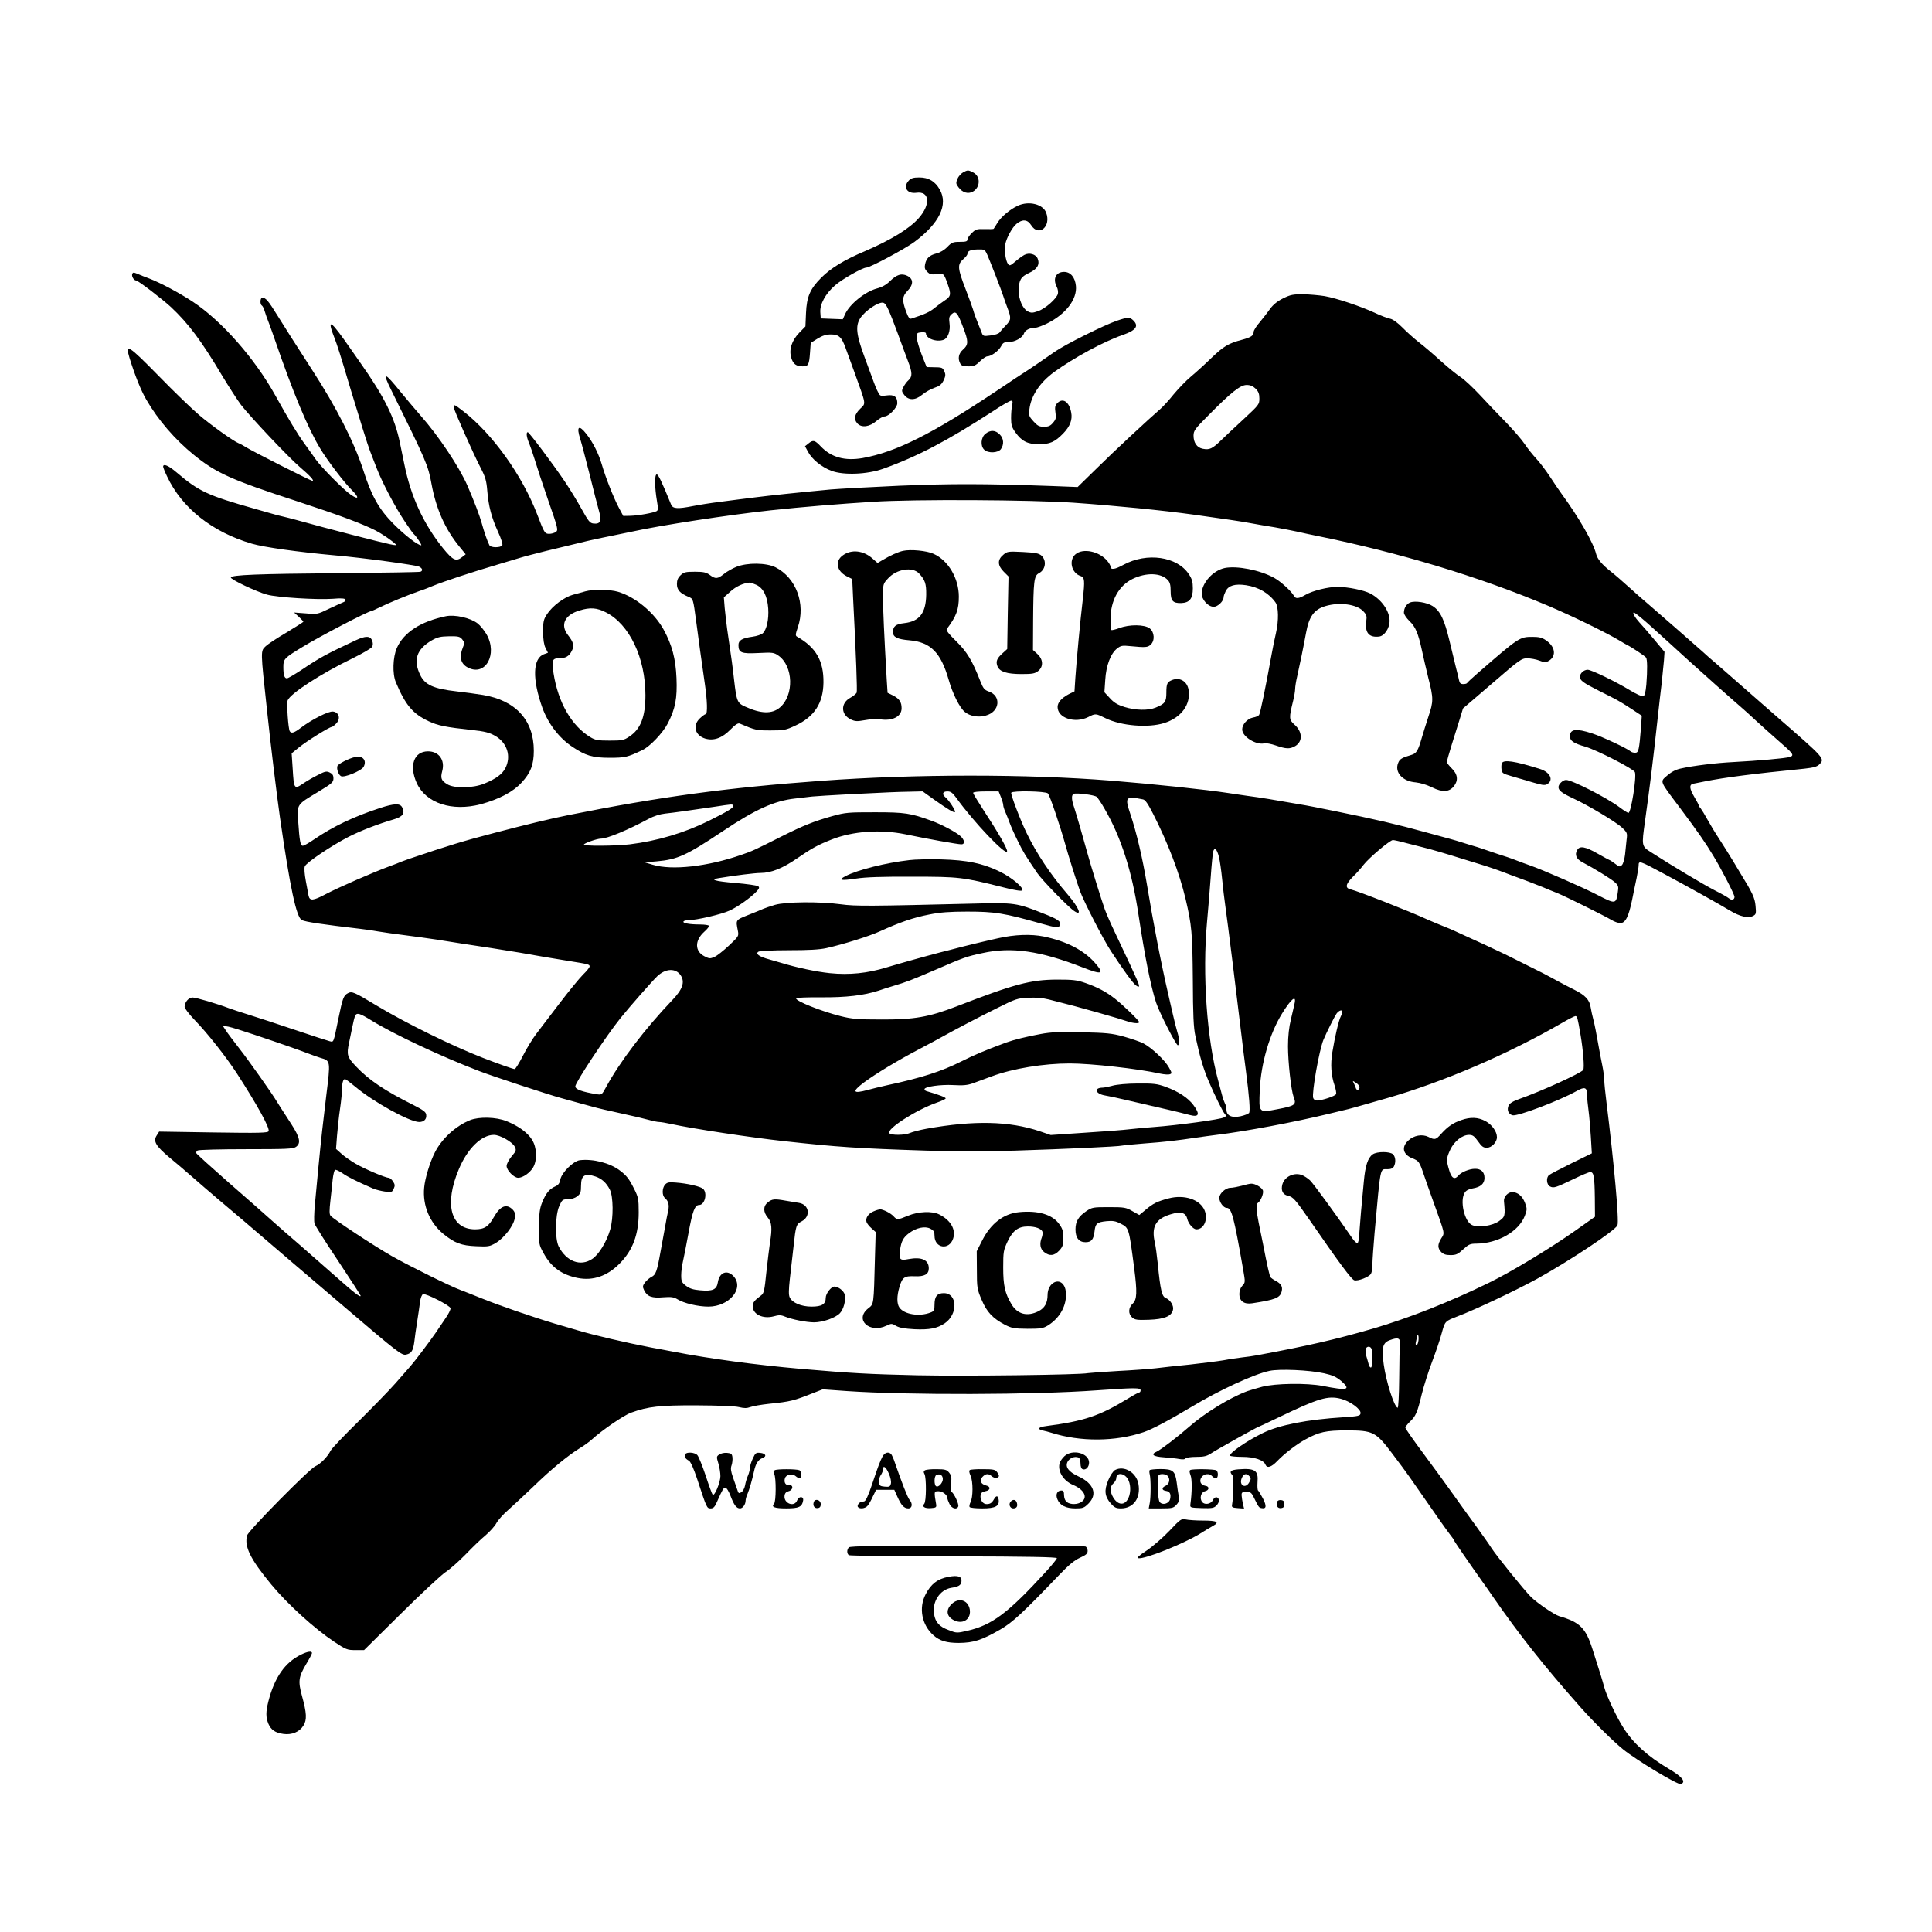 <?xml version="1.0" standalone="no"?>
<!DOCTYPE svg PUBLIC "-//W3C//DTD SVG 20010904//EN"
 "http://www.w3.org/TR/2001/REC-SVG-20010904/DTD/svg10.dtd">
<svg version="1.0" xmlns="http://www.w3.org/2000/svg"
 width="1350pt" height="1350pt" viewBox="0 0 1350 1350"
 preserveAspectRatio="xMidYMid meet">
<g transform="translate(0,1350) scale(0.1,-0.1)"
fill="#000000" stroke="none">
<path d="M6729 12295 c-14 -8 -32 -28 -39 -45 -11 -28 -11 -34 7 -58 28 -38
67 -50 101 -31 53 30 55 107 2 134 -35 18 -38 18 -71 0z"/>
<path d="M6350 12238 c-42 -45 -12 -94 53 -85 93 13 102 -80 17 -177 -65 -74
-195 -153 -376 -231 -145 -61 -239 -119 -304 -184 -80 -80 -103 -134 -108
-249 l-4 -93 -43 -44 c-53 -55 -73 -118 -56 -175 13 -44 35 -60 80 -60 39 0
45 11 51 95 l5 69 48 30 c34 21 60 29 93 29 55 0 75 -18 102 -93 11 -30 39
-107 62 -170 84 -234 82 -216 41 -256 -41 -40 -47 -73 -20 -103 30 -32 86 -24
134 18 20 17 45 31 56 31 29 0 89 62 89 92 0 46 -22 62 -73 55 -44 -6 -48 -5
-61 22 -9 16 -22 46 -29 67 -8 22 -38 102 -66 179 -58 157 -64 216 -31 270 34
54 134 121 164 109 19 -7 37 -47 101 -219 26 -72 58 -158 71 -192 29 -76 30
-104 3 -129 -12 -10 -28 -32 -36 -48 -14 -26 -13 -31 5 -55 30 -40 77 -40 126
1 22 18 60 40 85 48 36 12 50 23 64 51 14 30 16 41 6 63 -13 29 -15 29 -79 30
l-45 1 -34 85 c-18 47 -34 101 -35 120 -1 32 1 35 32 38 18 2 32 -1 32 -7 0
-37 75 -64 125 -45 29 12 47 62 40 113 -5 40 -3 50 15 66 28 25 41 12 79 -90
39 -100 39 -123 1 -157 -32 -28 -39 -63 -20 -99 8 -14 21 -19 56 -19 38 0 51
5 81 35 20 19 43 35 52 35 27 0 79 38 96 70 13 25 21 30 53 30 44 0 97 30 107
60 7 23 42 40 79 40 13 0 50 14 83 30 131 65 210 169 201 262 -6 61 -38 98
-83 98 -57 0 -80 -48 -51 -104 8 -15 11 -37 8 -49 -9 -34 -88 -104 -138 -121
-40 -14 -49 -14 -74 -1 -34 18 -62 83 -62 145 1 72 15 96 71 122 58 26 78 59
62 100 -12 32 -59 45 -93 27 -13 -7 -41 -27 -63 -46 -36 -31 -41 -32 -52 -17
-16 22 -27 97 -19 136 10 48 48 118 79 144 41 34 77 31 102 -9 53 -85 142 -10
105 87 -22 59 -120 84 -197 49 -55 -25 -118 -78 -144 -121 -12 -20 -24 -39
-26 -41 -1 -2 -30 -3 -63 -2 -55 2 -63 -1 -90 -28 -17 -16 -30 -37 -30 -45 0
-13 -11 -16 -53 -16 -48 0 -57 -4 -87 -35 -21 -22 -51 -40 -77 -46 -49 -13
-70 -33 -79 -76 -5 -24 -1 -36 15 -52 19 -19 29 -21 66 -16 48 8 51 5 79 -76
23 -66 20 -81 -22 -108 -20 -13 -53 -38 -73 -54 -31 -26 -69 -44 -160 -73 -13
-5 -22 7 -38 50 -28 77 -27 104 8 141 46 47 45 86 0 108 -41 19 -74 8 -122
-39 -23 -23 -53 -40 -87 -49 -85 -22 -196 -112 -226 -183 l-15 -33 -77 3 -77
3 -3 43 c-4 56 36 130 103 188 47 42 192 124 218 124 26 0 271 131 337 180
173 129 237 259 177 365 -33 58 -78 85 -143 85 -42 0 -58 -5 -74 -22z m550
-521 c23 -54 97 -244 109 -282 5 -17 19 -55 30 -85 28 -73 27 -85 -11 -124
-18 -18 -37 -40 -43 -49 -6 -8 -32 -18 -63 -21 -50 -6 -53 -6 -63 21 -37 91
-52 131 -59 158 -5 17 -29 83 -54 148 -55 142 -57 169 -16 205 17 15 30 31 30
37 0 21 20 30 70 32 51 1 51 1 70 -40z"/>
<path d="M924 11585 c-6 -16 12 -45 27 -45 14 0 187 -133 245 -187 122 -115
211 -234 355 -476 49 -81 109 -174 133 -206 66 -85 334 -369 413 -436 68 -58
102 -95 86 -95 -11 0 -410 202 -459 232 -21 13 -47 28 -57 31 -34 13 -194 127
-278 199 -46 39 -173 161 -281 272 -212 216 -235 230 -203 125 37 -120 80
-228 117 -291 82 -142 201 -280 333 -387 157 -127 259 -173 725 -325 290 -95
455 -157 545 -203 44 -23 112 -69 140 -96 16 -15 -29 -5 -305 66 -162 42 -246
64 -390 104 -30 8 -71 19 -90 23 -19 4 -62 15 -95 25 -33 9 -80 23 -105 30
-330 93 -391 122 -546 254 -56 48 -94 64 -94 40 0 -5 12 -36 27 -67 104 -222
316 -390 593 -471 86 -25 320 -58 585 -82 187 -16 563 -67 585 -79 23 -12 26
-28 8 -35 -7 -3 -265 -7 -573 -10 -568 -5 -746 -12 -752 -30 -4 -13 179 -100
253 -120 73 -20 351 -37 460 -29 56 5 83 3 88 -5 4 -6 -3 -15 -17 -20 -13 -5
-58 -26 -101 -46 -76 -37 -79 -38 -159 -31 l-82 6 33 -30 c17 -16 32 -32 32
-34 0 -3 -53 -36 -117 -75 -65 -38 -130 -81 -146 -96 -37 -35 -37 -25 9 -450
25 -238 69 -598 90 -745 71 -495 115 -700 153 -719 25 -13 149 -31 406 -61 39
-4 97 -13 130 -19 33 -6 116 -17 185 -26 69 -9 167 -22 218 -30 117 -19 259
-41 387 -60 131 -20 272 -44 365 -61 41 -7 120 -20 175 -29 139 -22 145 -24
145 -38 0 -7 -21 -33 -46 -57 -25 -25 -98 -114 -162 -198 -65 -85 -138 -181
-164 -215 -26 -34 -69 -104 -94 -154 -26 -51 -52 -93 -58 -93 -11 0 -118 38
-221 78 -214 83 -540 243 -744 366 -157 95 -172 101 -200 86 -30 -16 -37 -34
-66 -176 -36 -176 -32 -167 -63 -159 -15 4 -124 39 -242 79 -118 40 -262 87
-320 105 -58 18 -121 39 -140 46 -78 30 -230 75 -254 75 -28 0 -56 -33 -56
-65 0 -11 30 -50 68 -90 90 -92 220 -257 297 -375 141 -218 231 -381 222 -404
-5 -12 -57 -14 -385 -9 l-380 6 -17 -27 c-26 -40 -7 -73 88 -153 45 -37 118
-99 162 -138 44 -39 120 -104 168 -145 142 -120 246 -208 363 -309 60 -51 147
-126 194 -166 47 -40 197 -168 333 -284 377 -322 405 -344 436 -336 36 8 48
28 56 88 3 29 12 93 20 142 8 50 17 112 20 138 4 28 12 50 21 54 19 7 188 -79
192 -98 2 -9 -15 -43 -38 -75 -22 -33 -52 -77 -67 -99 -39 -57 -143 -195 -174
-230 -14 -16 -61 -70 -105 -120 -43 -49 -160 -169 -259 -267 -99 -97 -187
-189 -195 -205 -21 -42 -71 -93 -106 -108 -41 -17 -467 -449 -477 -483 -22
-77 22 -166 168 -343 113 -137 301 -308 439 -400 84 -56 93 -59 150 -59 l60 0
256 253 c140 139 281 270 312 291 32 21 95 77 141 124 46 48 109 109 141 135
31 27 65 65 75 85 11 20 48 62 83 92 34 30 112 103 173 161 124 121 244 219
325 269 30 18 69 46 85 61 71 65 224 170 275 188 119 43 199 52 458 51 151 -1
266 -5 295 -12 37 -9 55 -9 80 0 18 7 77 17 132 23 148 15 172 21 312 77 l62
24 168 -12 c421 -29 1309 -27 1748 5 269 19 305 19 305 0 0 -8 -4 -15 -10 -15
-5 0 -40 -19 -77 -42 -202 -123 -307 -158 -575 -193 -53 -7 -63 -21 -20 -31
15 -3 41 -10 57 -15 203 -65 450 -63 647 4 59 20 176 82 333 176 196 118 437
229 546 252 69 15 278 6 381 -17 59 -13 85 -25 119 -53 72 -63 48 -70 -130
-35 -111 21 -328 18 -421 -6 -41 -11 -88 -25 -105 -31 -121 -45 -296 -152
-405 -248 -81 -71 -197 -160 -227 -174 -45 -20 -26 -35 50 -40 39 -3 88 -8
108 -12 23 -4 39 -3 43 4 4 6 36 11 74 11 54 0 74 5 102 23 35 24 327 187 334
187 2 0 68 31 147 69 273 131 338 150 428 127 64 -16 142 -73 138 -101 -2 -18
-12 -21 -117 -28 -257 -16 -450 -54 -565 -110 -115 -56 -239 -142 -229 -159 3
-4 41 -8 85 -8 84 0 150 -22 162 -55 11 -26 41 -17 82 26 50 52 136 118 197
151 95 52 143 63 288 63 184 0 204 -10 317 -160 46 -60 101 -135 122 -165 190
-274 258 -370 282 -401 16 -20 29 -39 29 -42 0 -5 113 -169 197 -287 18 -25
53 -74 77 -110 182 -263 353 -479 606 -765 89 -101 232 -243 302 -299 97 -78
383 -250 403 -242 39 14 10 51 -82 105 -149 88 -250 179 -318 286 -47 72 -120
227 -135 285 -11 42 -33 113 -82 265 -47 149 -88 190 -233 232 -36 11 -154 92
-198 135 -49 50 -237 282 -276 342 -14 23 -64 93 -111 158 -47 64 -119 164
-160 222 -41 58 -132 183 -202 277 -71 95 -128 177 -128 183 0 6 14 24 30 40
43 40 54 66 84 191 15 61 48 164 73 230 25 66 56 156 67 199 24 86 21 83 116
120 126 48 406 181 552 261 229 127 545 337 560 373 13 31 -25 445 -77 862 -8
63 -15 131 -15 151 0 20 -6 67 -14 105 -8 38 -22 112 -31 164 -9 52 -22 120
-30 150 -8 30 -17 71 -20 91 -8 53 -38 85 -114 123 -36 18 -93 47 -126 66 -83
45 -96 52 -210 108 -55 27 -109 54 -120 60 -11 6 -90 43 -175 83 -85 39 -173
79 -195 89 -22 11 -64 28 -94 40 -30 12 -78 32 -105 44 -121 56 -491 201 -537
211 -42 9 -37 37 14 88 24 23 58 61 75 84 38 49 185 173 205 173 8 0 50 -9 93
-21 44 -11 95 -24 114 -29 59 -14 170 -47 275 -80 55 -17 114 -35 130 -40 47
-14 115 -37 175 -60 30 -12 66 -25 80 -30 35 -12 115 -43 178 -68 28 -12 76
-32 105 -43 63 -26 328 -158 377 -187 19 -12 47 -22 62 -22 36 0 58 45 82 160
9 47 24 117 32 155 8 39 14 78 14 87 0 36 6 34 170 -54 163 -87 405 -222 467
-260 71 -43 129 -56 163 -38 21 11 22 17 17 71 -5 55 -21 90 -107 229 -5 8
-28 47 -51 85 -23 39 -66 106 -94 150 -29 44 -67 107 -85 140 -18 33 -39 67
-46 76 -8 8 -14 18 -14 22 0 3 -13 29 -30 57 -36 61 -38 88 -7 94 12 2 48 10
80 16 141 28 336 53 696 89 63 7 88 14 103 29 41 41 41 41 -288 327 -50 44
-156 136 -234 205 -78 69 -168 147 -199 174 -31 26 -72 62 -91 80 -48 43 -320
281 -383 335 -29 24 -88 76 -132 116 -44 40 -103 91 -131 113 -61 48 -92 86
-101 121 -18 77 -120 255 -243 423 -17 23 -53 77 -80 118 -27 41 -70 98 -95
125 -26 28 -62 73 -81 102 -19 29 -78 97 -131 152 -54 55 -136 141 -183 192
-47 50 -107 107 -135 125 -27 17 -90 69 -140 114 -49 45 -117 103 -150 128
-33 26 -85 72 -115 103 -35 35 -67 58 -86 62 -17 3 -65 21 -105 40 -99 46
-268 103 -353 118 -38 6 -105 12 -150 13 -71 0 -88 -3 -141 -29 -40 -20 -69
-44 -90 -73 -16 -23 -49 -65 -72 -93 -24 -27 -43 -58 -43 -68 0 -26 -18 -38
-81 -55 -95 -25 -128 -45 -212 -125 -45 -44 -110 -103 -145 -132 -35 -29 -88
-85 -120 -123 -31 -39 -72 -84 -91 -101 -89 -77 -329 -300 -448 -418 l-133
-130 -182 7 c-474 17 -704 17 -1063 2 -203 -9 -419 -21 -480 -26 -236 -22
-425 -42 -535 -56 -63 -8 -169 -21 -235 -30 -66 -8 -153 -22 -193 -30 -106
-21 -140 -19 -152 9 -66 162 -90 212 -101 212 -16 0 -15 -90 2 -189 8 -46 8
-61 -2 -67 -20 -12 -130 -32 -184 -33 l-50 -1 -32 60 c-36 68 -92 210 -118
300 -21 73 -62 155 -107 212 -54 69 -72 54 -43 -36 8 -25 37 -136 65 -246 27
-110 57 -226 66 -257 20 -68 10 -91 -39 -86 -25 3 -35 15 -84 103 -30 55 -83
141 -116 190 -83 123 -250 345 -259 345 -13 0 -9 -35 9 -76 9 -22 26 -73 39
-114 12 -41 54 -169 94 -284 69 -198 72 -210 54 -223 -10 -7 -31 -13 -46 -13
-31 0 -35 6 -84 135 -105 274 -313 564 -516 721 -62 48 -68 51 -68 30 0 -18
137 -326 189 -426 33 -64 40 -88 46 -160 9 -108 29 -184 75 -286 22 -47 34
-87 30 -94 -11 -18 -81 -18 -90 0 -14 26 -37 93 -54 155 -16 57 -51 148 -99
260 -58 133 -203 350 -327 490 -34 39 -95 111 -136 161 -120 149 -137 152 -68
14 242 -490 256 -522 279 -650 33 -179 96 -319 199 -444 l40 -49 -23 -18 c-43
-35 -65 -26 -135 60 -136 169 -225 361 -270 584 -9 42 -23 112 -32 155 -35
172 -108 319 -276 557 -42 61 -94 134 -115 164 -21 30 -50 68 -65 85 -36 40
-37 18 -4 -67 23 -59 42 -118 116 -367 58 -193 121 -395 135 -430 7 -19 28
-73 46 -119 41 -106 134 -281 201 -380 28 -42 54 -78 58 -81 17 -14 61 -80 53
-80 -24 0 -115 71 -193 149 -102 103 -154 195 -211 374 -64 197 -188 441 -361
707 -127 197 -177 275 -239 375 -63 102 -82 125 -106 125 -15 0 -18 -46 -3
-55 5 -3 14 -20 19 -38 5 -18 19 -57 31 -87 11 -30 30 -82 41 -115 126 -366
229 -615 317 -760 49 -82 170 -241 223 -292 50 -50 46 -67 -8 -31 -50 33 -213
198 -249 251 -16 23 -52 74 -80 112 -45 62 -111 171 -198 328 -145 262 -376
524 -578 658 -95 63 -231 135 -308 164 -25 9 -60 23 -78 31 -29 12 -33 12 -38
-1z m7850 -801 c20 -20 26 -37 26 -69 0 -41 -4 -45 -107 -141 -59 -54 -132
-123 -161 -151 -61 -59 -80 -68 -127 -59 -41 8 -65 42 -65 92 0 34 9 47 103
141 160 162 224 213 268 213 26 0 44 -8 63 -26z m-1269 -797 c297 -21 619 -53
835 -83 234 -33 319 -45 395 -59 44 -8 123 -22 175 -30 52 -9 122 -23 155 -30
33 -8 96 -21 140 -30 572 -116 1135 -286 1610 -487 171 -72 412 -190 505 -246
19 -12 42 -25 50 -29 26 -12 125 -77 132 -88 9 -12 10 -88 2 -188 -5 -53 -11
-78 -21 -82 -9 -3 -47 14 -87 38 -103 63 -276 147 -302 147 -27 0 -54 -25 -54
-49 0 -26 22 -42 135 -99 134 -67 139 -70 224 -125 l73 -48 -5 -77 c-13 -162
-17 -182 -41 -182 -12 0 -26 4 -31 9 -22 20 -198 103 -269 126 -113 37 -156
31 -156 -20 0 -32 26 -49 109 -73 81 -24 336 -155 345 -177 13 -34 -27 -285
-45 -285 -6 0 -33 17 -62 39 -91 68 -333 191 -374 191 -22 0 -53 -29 -53 -50
0 -24 24 -42 105 -80 104 -48 298 -164 340 -204 35 -33 37 -38 31 -83 -3 -26
-8 -74 -11 -106 -4 -31 -13 -64 -22 -72 -14 -14 -19 -13 -48 10 -19 14 -35 25
-38 25 -2 0 -39 20 -83 45 -87 50 -127 57 -144 24 -18 -32 -5 -62 37 -84 82
-43 204 -118 228 -141 24 -22 26 -29 19 -72 -11 -79 -17 -80 -135 -19 -101 53
-389 179 -479 210 -25 9 -70 25 -100 37 -30 12 -84 30 -120 41 -36 12 -81 27
-100 34 -19 7 -62 21 -95 30 -33 10 -78 24 -100 31 -22 6 -69 20 -105 29 -36
10 -85 23 -110 30 -102 28 -171 46 -290 74 -117 27 -186 41 -355 76 -38 7 -95
19 -125 25 -30 6 -95 18 -145 26 -49 8 -128 22 -175 30 -47 8 -116 18 -155 23
-38 6 -99 14 -135 20 -158 24 -507 61 -815 86 -590 47 -1369 47 -2025 -1 -660
-48 -1126 -111 -1770 -240 -120 -24 -299 -67 -515 -124 -218 -57 -311 -85
-595 -181 -19 -7 -44 -16 -55 -20 -11 -5 -49 -20 -85 -33 -114 -42 -352 -146
-442 -193 -90 -48 -114 -50 -122 -11 -2 13 -11 59 -19 102 -9 48 -12 89 -7
102 11 27 185 144 305 206 89 45 206 90 318 123 62 18 79 43 57 84 -15 29 -56
27 -154 -5 -184 -60 -329 -129 -462 -220 -35 -24 -70 -44 -78 -44 -17 0 -23
34 -32 168 -8 124 -13 117 138 208 98 59 108 68 108 95 0 22 -7 32 -26 41 -22
11 -34 8 -82 -17 -32 -16 -76 -41 -99 -57 -68 -46 -69 -45 -78 104 l-7 104 53
43 c56 45 211 141 226 141 5 0 20 11 33 25 32 34 19 78 -23 83 -31 4 -149 -56
-224 -113 -47 -36 -67 -42 -78 -25 -11 17 -23 195 -15 216 19 48 231 186 458
296 67 33 127 68 132 78 7 12 7 28 0 44 -12 34 -46 34 -114 2 -205 -96 -253
-122 -379 -207 -49 -32 -94 -59 -102 -59 -18 0 -25 23 -25 80 0 55 6 62 135
140 126 77 459 250 480 250 3 0 29 12 58 26 68 33 197 86 272 112 33 11 78 28
100 38 70 29 274 97 465 153 58 17 125 37 150 45 25 8 104 28 175 46 210 51
237 57 290 70 28 7 93 21 145 31 52 11 124 26 160 33 208 46 687 119 975 150
222 24 482 45 720 60 287 18 1092 14 1400 -7z m3959 -801 c23 -19 53 -45 67
-58 38 -33 204 -185 269 -244 61 -56 315 -282 370 -329 19 -16 62 -55 95 -86
33 -31 103 -93 155 -139 112 -97 119 -107 88 -119 -26 -9 -222 -27 -398 -36
-118 -6 -276 -25 -365 -45 -34 -7 -65 -23 -94 -48 -53 -46 -58 -33 84 -222
131 -175 181 -247 240 -345 57 -95 145 -265 145 -282 0 -20 -20 -26 -38 -11
-9 8 -55 34 -101 57 -76 39 -302 174 -443 265 -68 43 -68 42 -43 221 34 245
51 379 89 725 8 74 20 180 27 235 6 55 13 127 16 160 l4 60 -71 85 c-39 47
-86 101 -104 120 -31 34 -52 70 -39 70 3 0 24 -15 47 -34z m-4943 -1269 c100
-71 145 -98 152 -91 7 7 -42 83 -67 103 -26 22 -19 41 14 41 23 0 36 -9 62
-45 123 -171 348 -407 355 -374 4 17 -62 132 -173 301 -35 54 -64 102 -64 108
0 6 35 10 89 10 l89 0 16 -40 c9 -22 16 -47 16 -55 0 -8 6 -29 14 -47 8 -18
22 -53 31 -78 9 -25 34 -81 56 -125 36 -75 56 -107 137 -226 35 -51 218 -239
258 -265 58 -39 35 21 -45 115 -120 139 -219 288 -288 431 -43 88 -113 272
-107 281 9 15 240 11 256 -5 13 -12 85 -225 123 -361 18 -66 73 -241 101 -320
25 -71 162 -337 216 -420 91 -139 155 -226 176 -241 27 -19 28 -8 3 48 -18 41
-38 85 -153 328 -28 58 -58 128 -68 155 -22 61 -101 315 -125 405 -28 103 -74
261 -90 310 -19 55 -19 86 -2 93 22 8 144 -8 160 -21 8 -7 33 -44 55 -83 115
-198 192 -437 237 -739 45 -296 84 -493 123 -615 23 -71 143 -305 153 -299 13
8 11 44 -5 95 -7 24 -21 78 -30 119 -10 41 -23 102 -31 135 -53 228 -109 520
-150 770 -31 187 -73 367 -117 498 -40 119 -33 126 89 101 16 -3 35 -31 71
-102 104 -204 183 -412 226 -592 44 -187 48 -239 51 -565 1 -248 5 -337 18
-395 31 -145 56 -231 97 -325 39 -91 93 -200 107 -217 13 -14 12 -18 -4 -26
-27 -15 -327 -55 -488 -67 -44 -3 -118 -10 -165 -15 -47 -6 -191 -17 -321 -25
l-237 -16 -76 26 c-214 72 -460 77 -791 18 -49 -9 -102 -23 -117 -30 -34 -16
-134 -17 -144 -1 -19 30 187 162 331 213 33 11 61 25 63 29 2 8 -46 26 -135
52 -7 2 -13 8 -13 13 0 18 113 34 202 29 67 -4 98 -1 135 12 26 10 86 32 133
49 148 55 362 90 545 90 147 0 474 -36 632 -71 28 -6 59 -8 68 -4 15 5 14 10
-7 47 -28 51 -121 138 -178 168 -23 12 -85 33 -138 48 -85 23 -121 26 -294 30
-154 4 -216 1 -285 -12 -99 -18 -191 -41 -243 -60 -151 -56 -219 -85 -311
-131 -141 -71 -281 -116 -524 -168 -44 -10 -103 -24 -131 -32 -106 -29 -114
-13 -26 53 84 62 231 151 387 233 66 35 138 73 160 86 75 42 249 134 385 201
126 63 140 68 214 71 52 3 101 -1 145 -12 169 -43 199 -51 341 -91 126 -36
167 -48 205 -61 45 -15 85 -18 85 -6 0 10 -113 120 -170 164 -61 48 -122 80
-205 109 -60 21 -88 24 -200 24 -184 -1 -297 -31 -700 -187 -194 -75 -298 -93
-525 -92 -167 0 -208 4 -284 23 -137 34 -319 107 -313 125 2 5 81 8 177 7 173
-1 295 13 400 47 19 7 64 21 100 32 94 28 128 41 300 115 196 85 216 92 325
115 202 45 403 16 700 -100 138 -54 155 -47 85 33 -78 88 -198 150 -357 183
-89 18 -203 14 -318 -12 -38 -9 -86 -19 -105 -24 -19 -4 -82 -20 -140 -34 -58
-15 -130 -34 -160 -41 -107 -28 -286 -78 -375 -105 -134 -41 -261 -54 -397
-40 -96 10 -231 39 -333 70 -16 5 -57 17 -90 26 -70 19 -99 39 -75 54 8 5 103
10 210 10 139 0 215 4 265 15 117 26 302 84 373 117 142 64 233 96 347 118 74
15 142 20 263 20 193 0 257 -10 518 -84 105 -30 123 -31 130 -11 10 26 -13 42
-119 83 -183 73 -200 75 -477 68 -733 -18 -832 -19 -934 -5 -148 20 -385 18
-461 -4 -33 -10 -69 -22 -80 -27 -11 -5 -58 -25 -105 -43 -92 -37 -89 -33 -74
-111 7 -37 6 -39 -62 -103 -38 -36 -84 -72 -102 -80 -30 -13 -37 -12 -70 5
-68 35 -68 110 -2 170 22 19 37 39 34 43 -3 5 -31 9 -63 9 -71 0 -123 9 -115
21 3 5 18 9 34 9 57 0 232 41 288 67 59 27 150 92 190 135 18 20 20 27 10 35
-7 6 -79 16 -160 23 -144 12 -182 24 -115 34 114 19 254 36 291 36 74 0 155
32 256 102 104 71 141 92 242 132 148 58 340 72 515 36 153 -32 365 -70 391
-70 26 0 23 30 -5 56 -30 28 -135 84 -205 109 -145 53 -186 59 -393 59 -189 0
-206 -1 -300 -27 -128 -36 -202 -66 -350 -140 -198 -100 -208 -104 -286 -131
-236 -82 -484 -109 -617 -69 l-57 17 83 7 c147 13 208 41 463 211 229 153 360
212 504 228 44 5 98 11 120 14 22 2 139 10 260 16 284 14 323 16 426 18 l86 2
74 -53z m-1397 -45 c8 -13 -37 -41 -164 -104 -176 -88 -366 -144 -560 -168
-103 -12 -320 -13 -320 -2 0 10 92 42 119 42 44 0 188 60 333 138 35 19 79 33
115 37 59 6 184 24 348 48 117 18 123 19 129 9z m3393 -358 c7 -27 17 -98 23
-159 6 -60 15 -137 20 -170 9 -64 30 -225 54 -420 14 -112 21 -168 61 -500 8
-71 22 -179 30 -240 25 -192 32 -289 23 -302 -5 -6 -32 -17 -60 -23 -61 -13
-98 4 -98 46 0 14 -5 35 -12 47 -6 12 -14 35 -18 52 -4 16 -17 64 -28 105 -79
290 -111 742 -78 1105 8 88 20 230 26 316 6 86 14 166 17 178 9 34 26 19 40
-35z m-3760 -830 c30 -46 13 -97 -59 -172 -191 -200 -369 -434 -464 -610 -28
-52 -30 -53 -64 -48 -104 17 -150 34 -150 55 0 27 216 353 315 476 64 80 220
257 257 293 59 56 130 59 165 6z m4290 -191 c-3 -16 -15 -66 -26 -113 -14 -57
-21 -120 -21 -191 0 -111 22 -306 39 -353 22 -55 11 -63 -110 -86 -136 -26
-133 -29 -126 136 8 183 69 392 155 531 62 101 100 133 89 76z m333 -64 c0 -6
-5 -20 -11 -31 -14 -25 -42 -145 -59 -250 -14 -85 -9 -162 16 -234 8 -25 13
-52 10 -59 -5 -14 -99 -45 -134 -45 -12 0 -23 8 -26 18 -11 35 42 335 72 407
20 48 77 162 91 182 17 23 41 31 41 12z m-6782 -61 c158 -97 482 -249 750
-352 93 -36 484 -165 577 -190 28 -8 75 -21 105 -29 30 -8 80 -22 110 -30 30
-9 120 -30 200 -47 80 -17 168 -38 196 -46 28 -8 59 -14 70 -14 10 0 48 -6 84
-14 144 -32 560 -95 790 -120 375 -41 502 -50 994 -66 194 -6 413 -6 618 0
345 11 724 28 748 35 8 2 78 9 155 15 137 10 234 21 365 41 36 5 99 14 140 19
201 24 545 89 780 146 58 14 123 30 145 35 22 6 78 21 125 35 47 13 110 32
140 40 394 113 848 308 1226 527 45 26 86 47 92 47 13 0 15 -8 36 -130 19
-113 28 -232 19 -246 -16 -23 -295 -150 -449 -204 -44 -16 -65 -29 -73 -46
-13 -30 -1 -59 28 -67 35 -9 325 101 447 169 58 33 74 27 74 -28 0 -24 5 -72
10 -108 5 -36 12 -118 16 -182 l7 -117 -143 -70 c-79 -39 -149 -76 -156 -82
-22 -18 -17 -67 6 -79 26 -14 40 -9 165 51 55 27 108 49 117 49 25 0 30 -31
32 -181 l1 -131 -140 -99 c-170 -120 -451 -290 -600 -362 -275 -135 -568 -250
-815 -322 -263 -76 -446 -118 -800 -184 -30 -6 -80 -13 -110 -16 -30 -4 -89
-12 -130 -20 -41 -7 -147 -20 -235 -30 -88 -9 -196 -20 -240 -26 -44 -5 -163
-14 -265 -19 -102 -6 -196 -13 -208 -15 -52 -12 -857 -22 -1192 -15 -344 8
-455 14 -815 45 -317 28 -638 71 -890 120 -38 7 -108 21 -155 29 -176 34 -401
86 -520 122 -25 7 -92 27 -150 44 -167 50 -392 128 -513 177 -62 25 -130 52
-152 60 -68 25 -354 166 -477 236 -123 70 -407 257 -428 282 -9 10 -9 37 -1
107 6 51 13 119 16 150 4 32 11 60 16 63 5 4 28 -7 52 -23 37 -26 99 -57 214
-107 18 -8 55 -17 82 -21 47 -6 51 -5 62 19 10 22 9 31 -5 52 -9 14 -23 25
-30 25 -23 0 -167 61 -232 99 -34 20 -79 51 -99 70 l-37 33 7 92 c4 50 13 135
21 188 8 54 14 116 14 137 0 44 8 71 21 71 4 0 36 -24 71 -53 127 -107 381
-247 447 -247 34 0 54 20 49 52 -2 18 -23 33 -88 66 -204 102 -312 175 -402
270 -62 65 -67 82 -49 165 5 23 15 71 22 107 7 36 16 73 21 83 12 23 32 17
116 -35z m-818 -99 c194 -65 304 -104 370 -129 30 -12 71 -26 90 -32 70 -20
70 -20 40 -262 -24 -198 -35 -295 -55 -501 -8 -88 -19 -207 -25 -265 -5 -58
-7 -116 -2 -130 4 -14 78 -131 165 -261 86 -130 157 -239 157 -243 0 -15 -44
19 -176 136 -77 68 -191 168 -254 223 -63 54 -149 129 -190 166 -41 37 -176
156 -300 264 -124 109 -227 202 -229 208 -2 5 3 13 10 18 8 5 160 9 339 9 278
0 329 2 348 16 36 25 28 65 -31 157 -76 118 -91 140 -102 159 -33 56 -197 288
-263 372 -42 54 -86 112 -96 129 l-20 30 40 -7 c21 -4 104 -30 184 -57z m7720
-365 c0 -21 -20 -27 -26 -7 -3 10 -10 26 -15 36 -9 17 -8 17 16 1 14 -9 25
-22 25 -30z m412 -1769 c-2 -19 -9 -35 -14 -35 -6 0 -8 10 -4 23 3 12 6 28 6
35 0 6 4 12 8 12 4 0 6 -16 4 -35z m-130 -25 c-2 -19 -4 -128 -5 -243 -1 -120
-6 -206 -11 -204 -25 8 -81 185 -97 303 -16 117 -7 151 41 169 59 22 75 16 72
-25z m-198 -36 c9 -25 7 -122 -3 -129 -5 -3 -12 5 -16 17 -3 13 -11 40 -17 60
-6 20 -8 44 -5 52 8 21 33 21 41 0z"/>
<path d="M6310 9651 c-35 -8 -87 -31 -146 -66 l-32 -19 -36 32 c-64 56 -146
65 -206 22 -57 -40 -45 -109 25 -146 l40 -20 6 -130 c21 -406 30 -651 25 -664
-4 -8 -23 -24 -43 -35 -70 -37 -69 -118 2 -152 30 -14 43 -15 99 -5 36 7 83 9
105 6 87 -14 151 19 151 77 0 43 -15 66 -59 89 l-39 19 -6 93 c-18 312 -26
494 -26 575 0 92 0 93 35 131 59 66 171 84 217 35 42 -45 51 -72 50 -149 -2
-127 -47 -186 -152 -198 -62 -7 -80 -22 -80 -64 0 -34 31 -49 115 -56 148 -13
219 -85 274 -276 28 -98 76 -194 112 -224 35 -30 94 -41 147 -26 99 26 111
139 19 169 -28 10 -37 21 -56 69 -58 148 -93 206 -169 281 -53 52 -73 77 -66
86 67 89 84 136 84 226 0 128 -74 253 -176 299 -47 22 -161 33 -214 21z"/>
<path d="M7010 9623 c-41 -34 -40 -74 3 -117 l34 -34 -5 -253 -4 -254 -33 -30
c-40 -36 -48 -57 -35 -91 15 -38 66 -54 168 -54 75 0 93 3 116 21 38 30 36 81
-5 119 l-31 28 1 203 c2 279 6 316 41 334 46 24 55 87 18 122 -19 17 -41 21
-131 26 -104 5 -109 4 -137 -20z"/>
<path d="M7515 9627 c-49 -42 -28 -132 36 -152 28 -9 30 -31 15 -164 -18 -150
-43 -420 -52 -549 l-6 -93 -39 -19 c-51 -27 -79 -58 -79 -90 0 -78 122 -117
215 -70 50 26 52 25 121 -9 108 -53 297 -69 410 -33 119 38 186 130 169 233
-10 58 -60 88 -113 68 -36 -14 -42 -25 -42 -90 0 -63 -10 -77 -74 -103 -52
-22 -141 -20 -219 4 -50 16 -73 30 -102 62 l-38 41 6 87 c6 100 38 184 83 219
26 20 36 22 94 16 104 -10 119 -9 140 10 31 28 27 88 -6 114 -36 28 -143 29
-213 2 -28 -10 -52 -16 -55 -13 -4 3 -6 37 -6 76 0 130 57 233 154 281 95 46
199 43 246 -8 15 -16 20 -35 20 -78 0 -67 15 -84 72 -83 60 2 83 30 83 103 0
46 -6 66 -28 99 -82 124 -292 154 -456 66 -62 -34 -91 -38 -91 -12 -1 7 -11
25 -23 39 -56 67 -170 91 -222 46z"/>
<path d="M5145 9539 c-27 -11 -67 -33 -87 -50 -44 -35 -59 -36 -99 -6 -25 18
-44 22 -104 22 -64 0 -77 -3 -99 -24 -19 -18 -26 -35 -26 -62 0 -41 22 -65 80
-89 34 -14 33 -11 55 -175 17 -129 36 -268 60 -433 17 -115 20 -212 6 -212 -5
0 -23 -13 -40 -29 -54 -50 -35 -120 37 -142 60 -17 117 3 176 63 34 35 53 47
65 42 111 -47 117 -48 216 -48 93 0 105 2 173 34 132 61 194 156 196 300 2
152 -52 246 -184 321 -13 7 -12 16 5 66 56 163 -12 346 -156 419 -64 32 -197
34 -274 3z m141 -126 c48 -23 76 -79 82 -165 5 -76 -11 -148 -38 -173 -10 -9
-42 -20 -72 -24 -72 -10 -98 -25 -98 -58 0 -54 20 -62 138 -56 101 5 109 4
141 -18 105 -73 111 -278 10 -363 -54 -46 -132 -44 -241 6 -56 25 -61 37 -78
183 -10 91 -18 151 -49 360 -5 39 -13 104 -17 146 l-6 75 46 41 c40 36 89 58
133 62 7 1 29 -7 49 -16z"/>
<path d="M8558 9531 c-81 -17 -159 -102 -161 -177 -1 -43 44 -94 84 -94 28 0
69 39 69 67 0 8 7 27 15 43 20 39 64 52 141 41 88 -13 161 -56 207 -121 21
-31 23 -126 3 -213 -8 -34 -22 -102 -31 -152 -41 -227 -79 -411 -87 -421 -5
-7 -24 -15 -43 -18 -39 -8 -75 -47 -75 -83 0 -51 98 -111 155 -97 12 3 48 -4
80 -15 72 -25 98 -26 136 -4 53 32 51 100 -6 150 -38 34 -39 45 -9 166 8 32
14 70 14 83 0 14 6 53 14 87 19 85 42 195 62 304 21 116 56 164 136 188 98 29
217 13 263 -35 24 -25 27 -35 22 -70 -11 -81 19 -116 89 -108 38 4 74 58 74
110 0 69 -57 150 -135 191 -45 23 -155 46 -227 46 -65 1 -175 -26 -225 -55
-48 -28 -69 -30 -81 -8 -19 34 -94 102 -140 127 -99 54 -258 85 -344 68z"/>
<path d="M4090 9368 c-19 -6 -58 -16 -87 -24 -61 -17 -142 -77 -181 -136 -24
-37 -27 -51 -27 -122 0 -56 6 -91 17 -114 l17 -33 -27 -10 c-80 -28 -84 -175
-12 -375 41 -112 117 -211 210 -273 94 -62 140 -76 260 -76 107 0 125 4 229
54 53 25 143 120 177 186 53 102 67 176 61 317 -6 137 -31 231 -90 339 -66
119 -197 228 -319 264 -57 17 -174 18 -228 3z m146 -148 c163 -84 274 -318
274 -578 0 -151 -34 -238 -113 -289 -38 -26 -50 -28 -137 -28 -82 0 -100 3
-135 24 -131 79 -225 242 -257 446 -14 91 -9 105 37 105 47 0 71 14 90 51 19
36 13 61 -26 111 -56 71 -24 141 80 172 74 23 122 20 187 -14z"/>
<path d="M9853 9290 c-25 -10 -43 -39 -43 -71 0 -12 17 -37 38 -58 43 -40 62
-86 88 -206 9 -44 30 -131 45 -194 36 -141 36 -162 0 -269 -16 -48 -36 -114
-46 -147 -25 -88 -37 -109 -70 -119 -70 -21 -84 -29 -95 -57 -27 -65 30 -129
123 -136 30 -3 78 -17 114 -35 73 -36 120 -33 153 9 31 40 26 83 -15 123 -19
19 -35 39 -35 45 0 6 15 60 34 121 19 60 44 142 57 182 l22 72 204 175 c193
167 205 175 245 175 23 0 62 -7 85 -16 39 -15 44 -15 68 0 52 34 42 99 -24
143 -26 18 -48 23 -93 23 -90 0 -95 -4 -384 -255 -38 -33 -70 -63 -72 -67 -2
-5 -14 -8 -28 -8 -18 0 -25 7 -29 28 -3 15 -12 52 -20 82 -7 30 -28 116 -46
190 -36 150 -64 210 -118 245 -40 26 -124 39 -158 25z"/>
<path d="M3115 9194 c-176 -37 -294 -113 -342 -222 -28 -64 -32 -180 -7 -239
67 -160 119 -221 230 -273 64 -30 117 -41 302 -61 91 -10 122 -18 162 -41 84
-48 114 -143 71 -226 -22 -42 -65 -74 -148 -108 -79 -32 -209 -34 -258 -4 -42
26 -48 42 -35 92 21 77 -23 138 -99 138 -99 0 -134 -100 -79 -222 65 -141 246
-200 446 -148 129 35 226 86 286 151 64 69 86 126 86 223 0 214 -127 352 -356
390 -49 8 -132 19 -184 25 -159 18 -220 45 -253 113 -52 106 -26 182 81 244
39 22 60 27 120 28 65 1 76 -2 92 -22 17 -21 17 -26 4 -57 -27 -66 -15 -114
36 -140 122 -63 209 93 130 232 -16 28 -45 63 -63 77 -51 39 -158 63 -222 50z"/>
<path d="M2480 8210 c-44 -10 -117 -48 -122 -62 -7 -21 6 -60 24 -71 21 -14
144 37 159 65 24 45 -7 81 -61 68z"/>
<path d="M10494 8166 c-3 -8 -4 -27 -2 -42 3 -26 9 -30 68 -47 36 -10 102 -30
147 -43 62 -19 86 -23 101 -15 51 27 26 85 -48 108 -178 56 -255 67 -266 39z"/>
<path d="M6355 7490 c-167 -19 -365 -69 -447 -112 -55 -29 -34 -33 76 -17 63
10 185 14 391 13 328 0 351 -3 634 -74 77 -20 127 -28 133 -22 16 16 -72 91
-157 132 -119 58 -228 80 -409 85 -83 2 -182 0 -221 -5z"/>
<path d="M7775 5914 c-27 -7 -59 -14 -70 -14 -65 -1 -51 -44 18 -55 23 -4 96
-19 162 -35 66 -15 181 -42 255 -59 74 -17 152 -36 173 -42 65 -17 74 4 27 68
-37 51 -107 97 -196 129 -58 21 -83 24 -193 23 -74 0 -147 -7 -176 -15z"/>
<path d="M3285 5673 c-100 -40 -197 -129 -245 -223 -36 -70 -70 -183 -76 -248
-12 -126 38 -245 135 -325 78 -63 125 -81 228 -85 84 -4 95 -2 136 22 60 35
127 123 134 174 4 32 1 44 -16 61 -42 42 -86 24 -129 -52 -38 -68 -67 -87
-132 -87 -171 0 -218 175 -113 422 60 143 158 238 244 238 42 0 127 -48 145
-81 13 -26 12 -30 -21 -69 -19 -23 -35 -53 -35 -67 0 -31 51 -83 81 -83 32 0
81 34 104 72 30 51 27 141 -8 195 -31 49 -95 96 -178 129 -71 29 -191 32 -254
7z"/>
<path d="M10210 5673 c-56 -19 -95 -46 -139 -95 -38 -43 -45 -45 -90 -22 -43
21 -102 11 -141 -26 -49 -46 -37 -97 29 -124 45 -17 50 -25 79 -111 11 -33 41
-118 67 -190 84 -234 81 -218 56 -258 -26 -43 -27 -67 -1 -95 16 -16 32 -22
66 -22 38 0 51 6 88 40 38 35 49 40 92 40 150 1 297 85 339 195 16 44 16 49 1
90 -18 47 -51 75 -89 75 -30 0 -60 -32 -58 -62 10 -105 8 -110 -35 -141 -46
-32 -139 -47 -186 -28 -55 21 -90 174 -52 229 9 14 30 24 55 28 55 9 82 33 82
73 0 42 -24 65 -68 64 -40 -1 -95 -24 -115 -48 -26 -31 -48 -18 -64 39 -21 71
-20 82 8 143 28 59 84 103 131 103 25 0 37 -8 63 -45 25 -36 37 -45 61 -45 34
0 71 39 71 74 0 39 -35 88 -80 112 -52 28 -105 30 -170 7z"/>
<path d="M9592 5434 c-34 -24 -52 -79 -62 -189 -5 -55 -14 -152 -20 -215 -5
-63 -11 -137 -13 -164 -1 -27 -6 -51 -12 -52 -5 -2 -22 13 -36 34 -114 166
-272 382 -295 404 -16 15 -41 31 -56 37 -55 21 -121 -10 -137 -64 -12 -42 2
-72 37 -80 37 -8 50 -22 153 -170 214 -310 292 -414 312 -421 25 -8 105 23
117 46 6 10 10 40 10 67 0 26 7 125 15 218 43 475 37 445 89 445 25 0 38 6 46
19 15 29 12 67 -6 85 -21 21 -112 21 -142 0z"/>
<path d="M4051 5393 c-45 -6 -127 -87 -136 -136 -5 -26 -14 -38 -35 -47 -40
-17 -65 -47 -91 -110 -18 -45 -22 -76 -23 -175 -1 -119 -1 -121 33 -183 53
-97 127 -150 238 -172 107 -21 206 13 293 101 92 93 133 204 133 357 0 94 -3
107 -32 165 -36 71 -52 92 -101 129 -69 52 -186 82 -279 71z m110 -114 c44
-15 76 -44 100 -91 25 -48 26 -199 3 -279 -25 -86 -80 -176 -126 -206 -82 -55
-180 -18 -234 87 -27 53 -25 218 4 283 20 44 23 47 60 47 25 0 49 8 66 21 22
18 26 28 26 74 0 73 26 89 101 64z"/>
<path d="M4647 5222 c-21 -24 -22 -75 -1 -93 24 -20 32 -49 23 -89 -5 -20 -15
-74 -23 -120 -9 -47 -23 -123 -31 -169 -24 -135 -33 -159 -62 -173 -14 -7 -35
-25 -46 -39 -17 -24 -18 -30 -6 -55 21 -44 54 -56 133 -49 56 4 73 2 100 -14
45 -28 144 -51 216 -51 147 0 253 129 175 213 -45 47 -98 26 -109 -43 -8 -52
-36 -64 -125 -56 -47 4 -72 12 -97 31 -30 23 -34 31 -34 73 0 26 5 67 11 92 6
25 24 117 40 204 28 153 44 196 74 196 40 0 60 83 28 113 -20 17 -110 38 -193
44 -45 4 -59 1 -73 -15z"/>
<path d="M8675 5214 c-27 -7 -63 -14 -78 -14 -33 0 -77 -40 -77 -70 0 -30 29
-70 51 -70 35 0 50 -57 116 -433 15 -87 15 -88 -6 -111 -13 -14 -21 -35 -21
-59 0 -48 33 -72 88 -64 165 25 197 38 208 84 8 32 -4 53 -42 73 -16 8 -32 20
-36 25 -7 10 -22 75 -53 235 -8 41 -22 107 -30 147 -17 84 -19 129 -5 138 19
12 41 66 35 86 -7 21 -54 49 -82 48 -10 0 -40 -7 -68 -15z"/>
<path d="M8165 5126 c-79 -21 -107 -35 -157 -77 l-47 -39 -48 27 c-45 26 -56
28 -164 28 -109 0 -118 -1 -157 -27 -56 -38 -77 -72 -77 -129 0 -58 24 -89 70
-89 41 0 56 18 63 75 6 56 17 65 84 72 43 4 63 1 96 -16 61 -31 60 -27 97
-311 22 -170 20 -220 -10 -249 -31 -29 -33 -71 -4 -97 18 -16 34 -19 117 -16
107 4 157 24 168 68 8 29 -18 71 -50 84 -27 10 -38 56 -56 240 -6 58 -15 123
-20 145 -26 112 4 168 110 200 71 22 106 12 116 -32 8 -34 42 -73 64 -73 53 0
83 70 57 133 -32 76 -142 112 -252 83z"/>
<path d="M5366 5099 c-34 -26 -34 -68 -1 -107 28 -33 32 -75 15 -177 -5 -33
-16 -125 -25 -205 -13 -130 -17 -147 -37 -162 -48 -36 -58 -49 -58 -76 0 -56
71 -90 146 -70 35 10 51 10 77 -1 52 -21 148 -40 204 -41 62 0 151 31 182 64
26 28 42 88 34 128 -5 27 -45 58 -73 58 -22 0 -60 -49 -60 -78 0 -45 -27 -62
-99 -62 -72 0 -136 27 -153 65 -8 17 -7 52 1 127 7 57 18 159 26 228 16 149
19 156 57 176 65 34 53 118 -20 129 -20 3 -61 10 -91 15 -78 14 -95 13 -125
-11z"/>
<path d="M6103 5035 c-36 -15 -57 -47 -48 -74 3 -10 19 -30 35 -44 l29 -26 -5
-173 c-9 -346 -7 -328 -48 -361 -97 -78 10 -177 129 -120 34 16 37 16 67 -2
23 -13 58 -19 127 -23 106 -5 160 6 212 41 94 63 90 211 -6 211 -47 0 -65 -23
-65 -81 0 -38 -3 -45 -27 -54 -78 -31 -184 -14 -218 34 -19 27 -19 80 0 144
20 68 34 78 107 75 68 -3 98 14 98 55 0 60 -50 82 -142 65 -60 -12 -68 -3 -59
63 9 62 22 87 64 119 50 37 110 50 147 31 25 -13 30 -22 30 -50 0 -88 103
-103 130 -20 21 63 -17 129 -97 169 -49 25 -146 21 -218 -9 -73 -30 -77 -30
-101 -4 -20 22 -73 49 -96 49 -7 -1 -27 -7 -45 -15z"/>
<path d="M7120 5030 c-108 -11 -196 -79 -256 -196 l-39 -77 1 -131 c0 -125 2
-135 33 -208 36 -86 78 -130 163 -175 48 -24 64 -27 158 -28 93 0 109 3 142
23 85 53 133 141 126 231 -4 57 -40 89 -80 71 -29 -14 -48 -48 -48 -89 0 -55
-20 -91 -63 -113 -79 -40 -148 -22 -190 50 -45 76 -57 130 -57 254 0 111 2
122 30 182 37 78 75 106 143 106 51 0 93 -15 101 -36 3 -8 1 -26 -4 -40 -18
-45 -12 -81 16 -103 38 -30 71 -26 105 10 25 27 29 39 29 89 0 47 -5 64 -29
97 -48 67 -148 96 -281 83z"/>
<path d="M7805 11259 c-91 -31 -362 -166 -435 -217 -76 -53 -178 -123 -201
-137 -9 -5 -102 -67 -205 -136 -453 -303 -704 -428 -937 -470 -124 -21 -219 5
-292 82 -42 44 -53 47 -86 20 l-24 -19 20 -37 c28 -54 96 -109 165 -135 85
-32 250 -25 360 14 241 86 449 196 763 399 64 43 124 77 132 77 11 0 13 -7 7
-32 -4 -18 -7 -58 -7 -90 0 -47 5 -64 30 -99 44 -62 85 -83 164 -83 77 0 112
15 171 76 47 49 65 95 55 146 -14 76 -60 106 -99 63 -14 -15 -16 -29 -11 -64
6 -37 3 -48 -17 -71 -18 -22 -32 -28 -63 -28 -33 0 -45 6 -73 37 -32 35 -34
41 -29 85 11 94 73 187 171 259 137 100 347 214 480 260 93 32 115 62 76 101
-25 25 -39 25 -115 -1z"/>
<path d="M6886 10469 c-32 -25 -37 -86 -8 -112 28 -26 97 -22 116 5 23 33 20
75 -9 103 -30 30 -64 32 -99 4z"/>
<path d="M4787 3337 c-6 -17 2 -30 27 -44 12 -7 32 -51 58 -129 67 -204 67
-204 94 -204 19 0 29 10 45 48 39 88 45 97 58 97 8 0 23 -25 35 -56 25 -66 42
-89 67 -89 19 0 39 28 39 55 0 9 6 31 14 48 13 32 31 93 45 157 11 52 29 80
57 91 34 12 26 33 -14 37 -30 3 -34 -1 -52 -40 -11 -24 -20 -53 -20 -65 0 -12
-6 -37 -14 -55 -8 -18 -17 -49 -20 -68 -4 -20 -15 -41 -26 -47 -17 -11 -20 -9
-29 20 -6 17 -19 56 -30 86 -14 41 -17 61 -9 82 5 15 8 40 6 56 -3 24 -8 28
-38 31 -19 2 -44 -4 -55 -12 -19 -13 -19 -17 -5 -63 8 -26 14 -66 14 -88 -1
-45 -41 -142 -54 -129 -5 5 -27 65 -49 133 -23 69 -49 133 -58 143 -19 21 -78
24 -86 5z"/>
<path d="M6166 3321 c-16 -30 -32 -72 -70 -186 -29 -87 -47 -125 -58 -126 -4
-1 -12 -2 -17 -3 -17 -2 -33 -24 -27 -35 11 -17 51 -13 68 7 8 9 25 38 37 65
l23 47 63 0 64 0 21 -47 c27 -61 47 -83 77 -83 27 0 32 33 9 59 -13 14 -56
124 -103 261 -8 25 -20 51 -25 58 -18 21 -47 13 -62 -17z m45 -118 c12 -27 18
-57 14 -71 -5 -20 -11 -23 -43 -20 -32 3 -37 7 -40 30 -2 15 4 38 12 50 9 12
16 30 16 40 0 33 21 18 41 -29z"/>
<path d="M7438 3325 c-14 -13 -29 -34 -33 -46 -18 -56 24 -126 93 -155 77 -32
105 -87 60 -118 -28 -20 -78 -21 -103 -2 -12 9 -19 26 -20 47 0 27 -4 34 -19
34 -29 0 -42 -28 -27 -62 17 -42 59 -63 126 -63 51 0 60 3 91 34 65 65 36 141
-71 190 -68 31 -94 66 -75 102 14 26 49 40 75 30 9 -3 15 -19 15 -41 0 -23 6
-38 15 -41 22 -9 45 15 45 46 0 66 -116 97 -172 45z"/>
<path d="M5414 3227 c-10 -6 -12 -13 -4 -27 14 -26 13 -193 -1 -207 -23 -23 3
-33 85 -33 88 0 110 10 118 55 5 31 -30 32 -42 1 -19 -50 -94 -22 -88 32 2 18
11 28 28 32 33 8 36 46 3 43 -24 -3 -37 20 -28 48 9 27 51 35 74 15 10 -9 23
-16 29 -16 18 0 14 50 -3 57 -24 9 -155 9 -171 0z"/>
<path d="M6464 3227 c-10 -6 -12 -13 -4 -27 14 -27 13 -193 -2 -208 -19 -19 4
-34 48 -30 33 2 38 6 36 23 -16 93 -16 95 15 95 30 0 63 -26 63 -49 0 -6 7
-25 15 -41 16 -32 52 -41 61 -16 6 15 -29 90 -46 101 -7 5 -9 26 -5 59 6 42 3
56 -13 76 -16 20 -28 24 -86 24 -37 1 -74 -3 -82 -7z m124 -58 c3 -28 -30 -65
-47 -54 -15 9 -14 72 2 78 24 11 42 1 45 -24z"/>
<path d="M6777 3228 c-7 -4 -5 -17 5 -40 18 -39 18 -152 -1 -186 -6 -12 -9
-27 -6 -32 3 -6 43 -10 89 -10 92 0 121 16 114 62 -4 28 -17 30 -32 3 -15 -27
-27 -35 -53 -35 -26 0 -46 31 -41 63 2 15 12 23 33 27 36 6 40 32 6 40 -37 9
-49 35 -27 59 23 25 43 27 67 5 18 -16 49 -13 49 4 0 4 -6 17 -14 27 -11 16
-27 19 -96 19 -45 1 -87 -2 -93 -6z"/>
<path d="M7791 3228 c-13 -8 -33 -37 -47 -71 -30 -71 -25 -114 18 -163 25 -28
37 -34 70 -34 88 0 140 72 123 170 -14 81 -100 132 -164 98z m78 -47 c27 -27
36 -84 22 -132 -21 -68 -73 -75 -111 -15 -25 42 -26 78 0 101 11 10 20 26 20
35 0 35 39 41 69 11z"/>
<path d="M8033 3227 c-3 -5 -2 -18 1 -30 8 -33 8 -157 0 -199 l-7 -38 85 0
c77 0 87 2 107 24 19 20 22 32 17 63 -4 21 -10 64 -14 96 -11 79 -26 92 -113
92 -39 0 -73 -4 -76 -8z m125 -39 c21 -21 14 -57 -13 -70 -30 -13 -28 -32 4
-36 26 -4 35 -23 27 -57 -8 -33 -54 -45 -73 -20 -14 20 -19 176 -6 188 11 11
48 8 61 -5z"/>
<path d="M8317 3228 c-7 -4 -6 -15 2 -36 11 -27 11 -117 -1 -202 -3 -25 -2
-25 79 -28 72 -2 85 0 103 18 23 23 23 53 0 58 -8 1 -20 -8 -25 -20 -12 -27
-56 -36 -74 -14 -21 25 -10 69 19 76 31 7 33 34 2 38 -32 5 -45 34 -26 60 17
25 56 29 74 7 7 -8 19 -15 26 -15 17 0 19 46 3 56 -15 9 -168 11 -182 2z"/>
<path d="M8653 3233 c-53 -4 -66 -16 -42 -40 10 -10 8 -155 -2 -208 -3 -17 2
-20 40 -23 l44 -3 -8 33 c-4 18 -8 44 -9 58 -1 22 3 25 33 25 30 0 36 -5 53
-40 33 -67 35 -70 53 -73 34 -7 37 14 10 67 -15 28 -30 53 -34 56 -4 2 -6 28
-4 57 7 84 -17 100 -134 91z m78 -49 c11 -13 11 -20 -2 -42 -27 -49 -75 -19
-51 32 13 30 33 33 53 10z"/>
<path d="M5687 3006 c-10 -26 4 -47 27 -44 15 2 21 10 21 28 0 29 -38 41 -48
16z"/>
<path d="M7061 3006 c-15 -18 -3 -46 19 -46 24 0 33 15 25 40 -7 23 -28 26
-44 6z"/>
<path d="M8924 3006 c-10 -26 4 -48 28 -44 17 2 23 10 23 28 0 18 -6 26 -23
28 -13 2 -25 -3 -28 -12z"/>
<path d="M8170 2802 c-47 -49 -119 -111 -160 -138 -53 -35 -69 -50 -56 -52 42
-9 312 99 429 170 38 24 80 49 93 56 48 26 28 37 -68 37 -51 0 -107 4 -123 8
-29 7 -36 3 -115 -81z"/>
<path d="M5932 2688 c-16 -16 -15 -45 0 -55 7 -4 337 -8 733 -8 514 -1 720 -5
720 -13 0 -6 -36 -50 -80 -98 -261 -285 -372 -369 -545 -409 -74 -17 -76 -17
-132 5 -63 23 -92 54 -101 110 -15 86 40 172 120 185 51 8 67 18 71 42 6 37
-22 48 -90 35 -76 -14 -123 -50 -160 -122 -50 -95 -27 -215 55 -287 44 -39 92
-53 177 -53 103 1 160 19 290 94 85 49 155 114 414 384 63 66 104 100 142 117
44 20 54 29 54 49 0 13 -7 27 -16 30 -9 3 -381 6 -828 6 -618 0 -815 -3 -824
-12z"/>
<path d="M6649 2291 c-44 -44 -34 -91 24 -116 62 -26 115 16 103 81 -13 65
-78 83 -127 35z"/>
<path d="M2105 1939 c-114 -55 -187 -160 -230 -329 -18 -72 -18 -109 0 -154
19 -44 48 -64 106 -72 58 -8 112 14 139 58 26 41 23 88 -10 208 -28 103 -24
132 30 223 22 36 40 71 40 76 0 16 -30 12 -75 -10z"/>
</g>
</svg>
